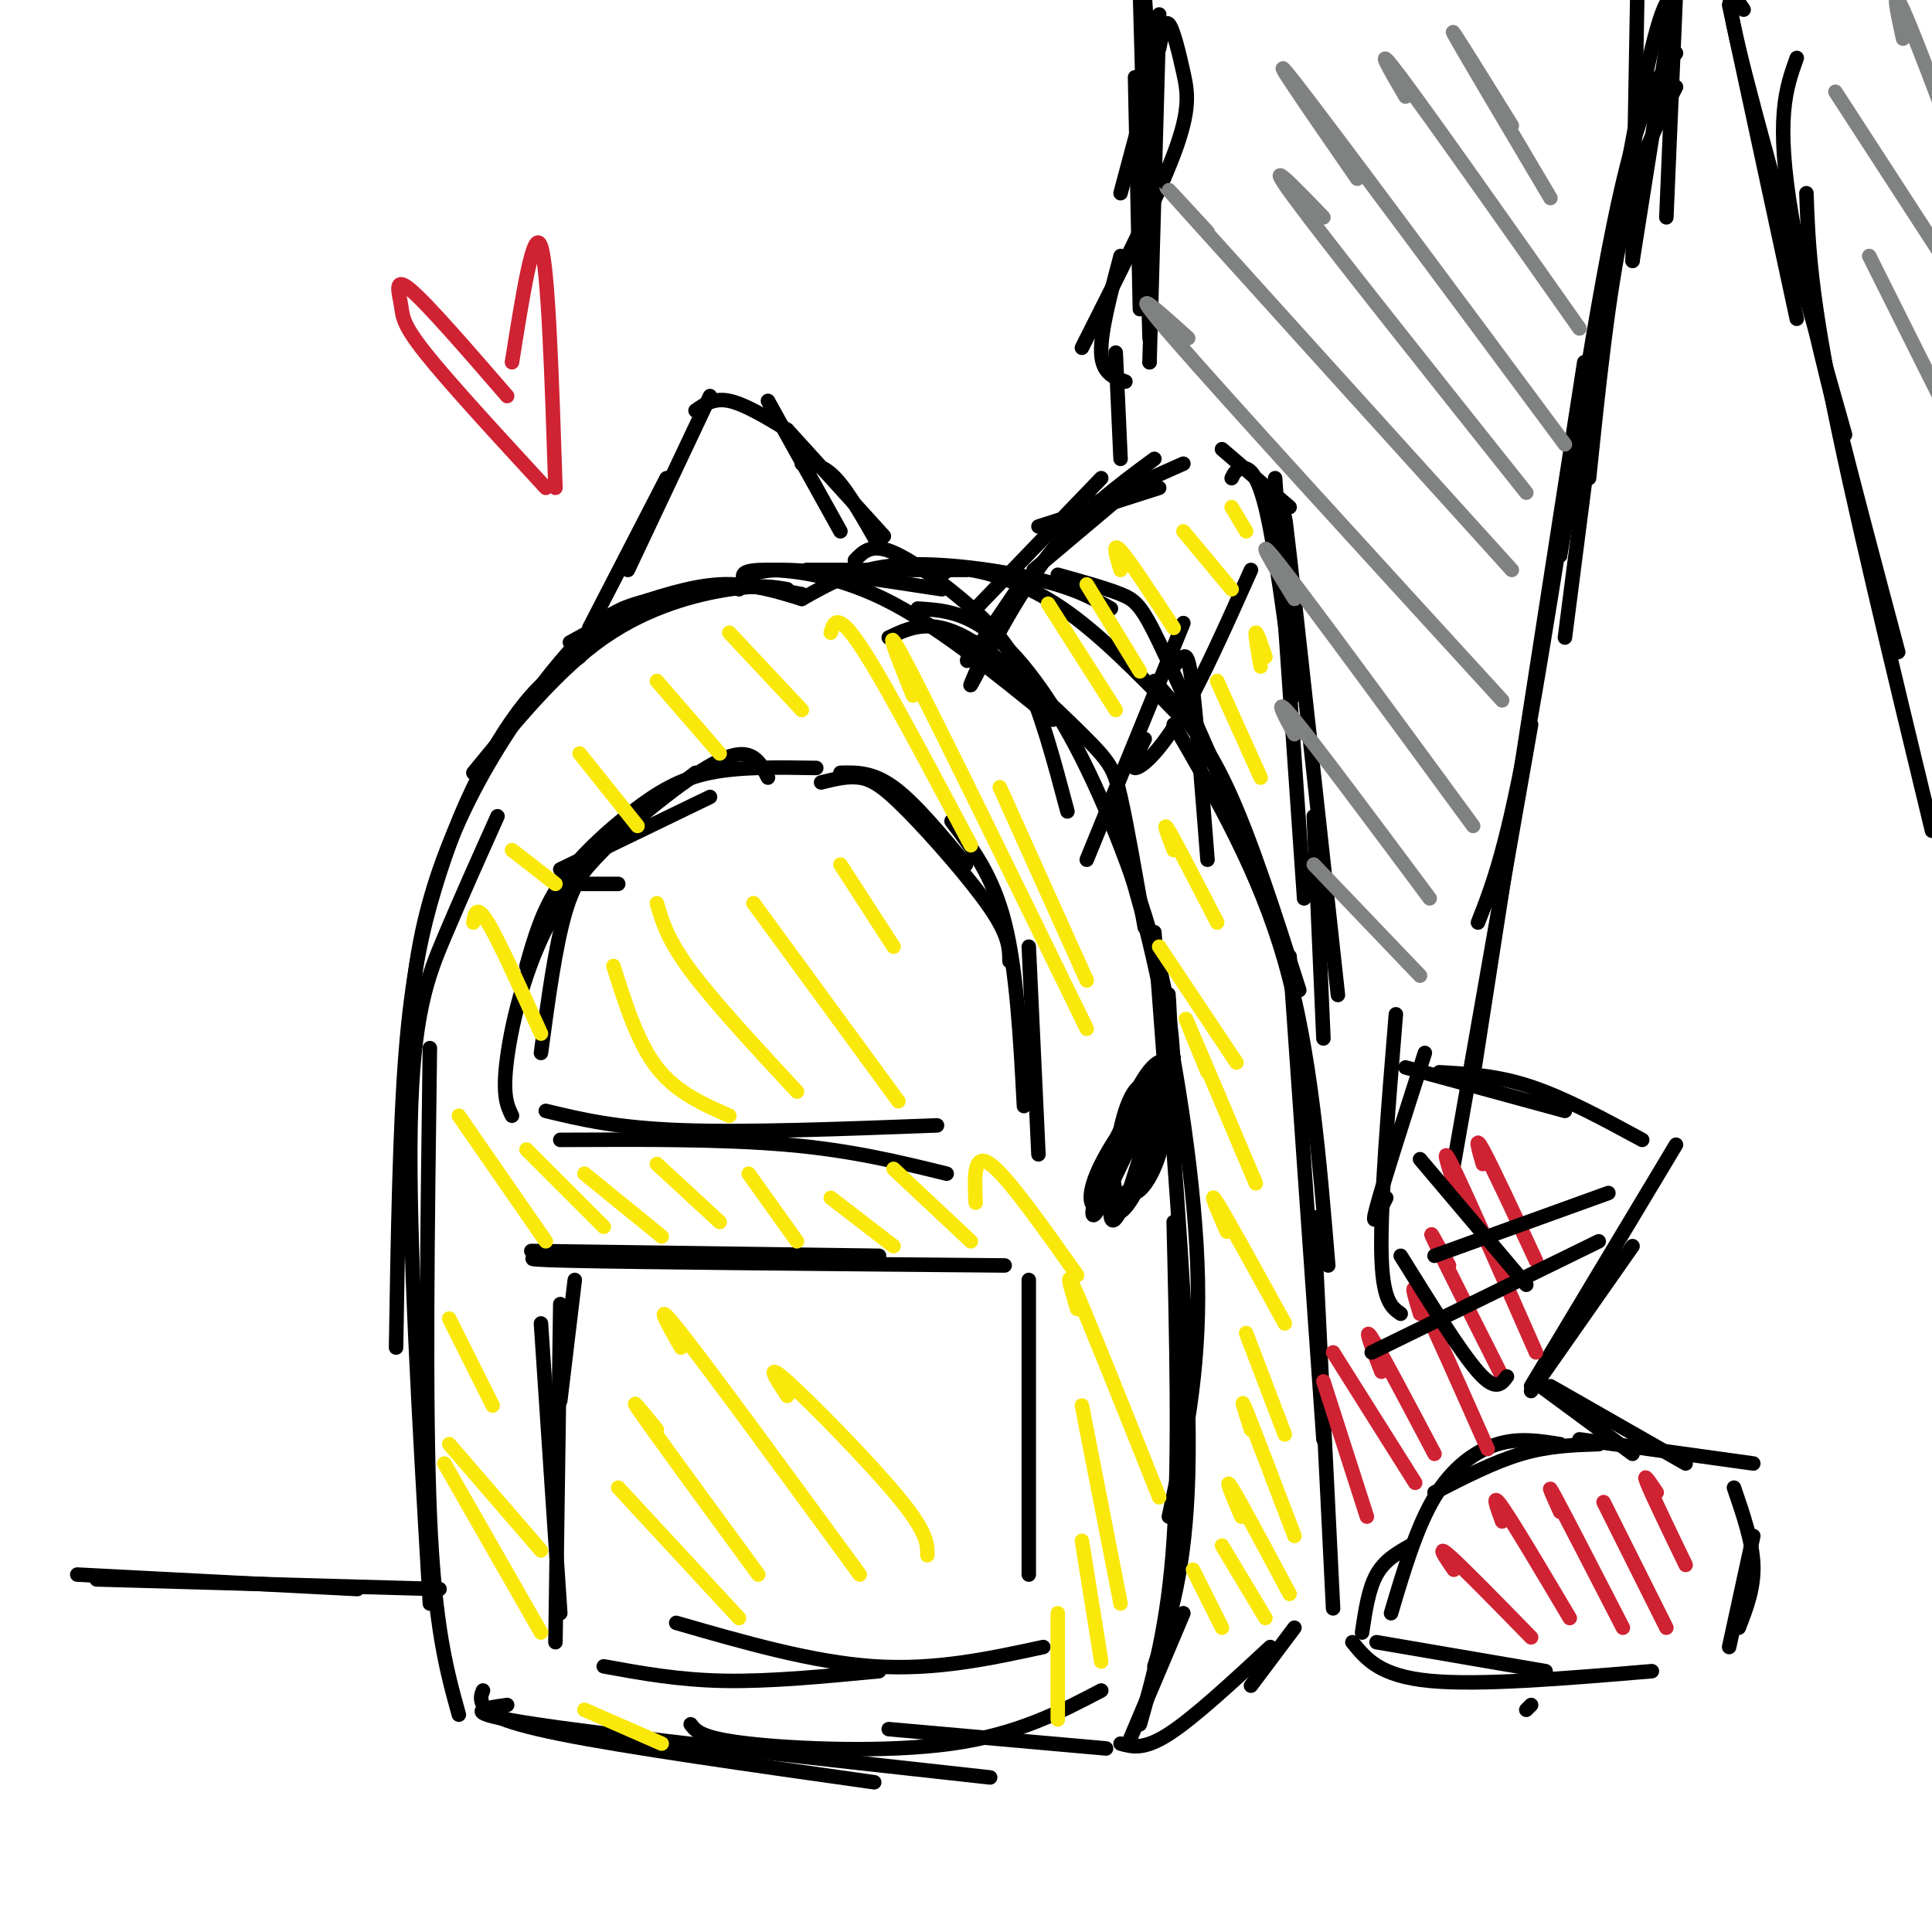 <svg viewBox='0 0 400 400' version='1.1' xmlns='http://www.w3.org/2000/svg' xmlns:xlink='http://www.w3.org/1999/xlink'><g fill='none' stroke='rgb(0,0,0)' stroke-width='3' stroke-linecap='round' stroke-linejoin='round'><path d='M166,124c-5.417,-1.667 -10.833,-3.333 -17,-3c-6.167,0.333 -13.083,2.667 -20,5'/><path d='M166,123c-7.500,-1.333 -15.000,-2.667 -23,-1c-8.000,1.667 -16.500,6.333 -25,11'/><path d='M163,122c-2.778,-0.489 -5.556,-0.978 -12,0c-6.444,0.978 -16.556,3.422 -26,10c-9.444,6.578 -18.222,17.289 -27,28'/><path d='M143,123c-4.869,0.577 -9.738,1.155 -14,3c-4.262,1.845 -7.915,4.959 -13,11c-5.085,6.041 -11.600,15.011 -17,25c-5.400,9.989 -9.686,20.997 -12,33c-2.314,12.003 -2.657,25.002 -3,38'/><path d='M120,136c-3.209,1.979 -6.418,3.959 -10,8c-3.582,4.041 -7.537,10.145 -11,17c-3.463,6.855 -6.432,14.461 -9,23c-2.568,8.539 -4.734,18.011 -6,34c-1.266,15.989 -1.633,38.494 -2,61'/><path d='M103,169c-3.778,8.422 -7.556,16.844 -11,25c-3.444,8.156 -6.556,16.044 -7,39c-0.444,22.956 1.778,60.978 4,99'/><path d='M89,217c-0.500,37.000 -1.000,74.000 0,97c1.000,23.000 3.500,32.000 6,41'/><path d='M100,350c-0.333,0.822 -0.667,1.644 0,3c0.667,1.356 2.333,3.244 16,6c13.667,2.756 39.333,6.378 65,10'/><path d='M105,353c-5.333,0.750 -10.667,1.500 6,4c16.667,2.500 55.333,6.750 94,11'/><path d='M143,357c1.089,1.444 2.178,2.889 12,4c9.822,1.111 28.378,1.889 42,0c13.622,-1.889 22.311,-6.444 31,-11'/><path d='M153,122c1.000,-2.000 2.000,-4.000 9,-4c7.000,0.000 20.000,2.000 33,4'/><path d='M154,120c-0.311,-0.956 -0.622,-1.911 4,-2c4.622,-0.089 14.178,0.689 25,6c10.822,5.311 22.911,15.156 35,25'/><path d='M177,116c1.595,-1.667 3.190,-3.333 7,-2c3.810,1.333 9.833,5.667 15,10c5.167,4.333 9.476,8.667 13,16c3.524,7.333 6.262,17.667 9,28'/><path d='M184,132c4.256,-2.036 8.512,-4.071 16,0c7.488,4.071 18.208,14.250 24,20c5.792,5.750 6.655,7.071 8,13c1.345,5.929 3.173,16.464 5,27'/><path d='M190,126c4.649,0.280 9.298,0.560 15,5c5.702,4.440 12.458,13.042 19,26c6.542,12.958 12.869,30.274 16,43c3.131,12.726 3.065,20.863 3,29'/><path d='M230,168c3.200,9.511 6.400,19.022 10,36c3.600,16.978 7.600,41.422 8,61c0.400,19.578 -2.800,34.289 -6,49'/><path d='M242,225c2.250,30.000 4.500,60.000 4,80c-0.500,20.000 -3.750,30.000 -7,40'/><path d='M243,253c0.583,24.333 1.167,48.667 0,66c-1.167,17.333 -4.083,27.667 -7,38'/><path d='M245,334c0.000,0.000 -11.000,26.000 -11,26'/><path d='M184,358c0.000,0.000 45.000,4.000 45,4'/><path d='M167,118c0.000,0.000 33.000,0.000 33,0'/><path d='M166,124c5.556,-3.156 11.111,-6.311 20,-7c8.889,-0.689 21.111,1.089 29,3c7.889,1.911 11.444,3.956 15,6'/><path d='M195,119c0.956,-0.822 1.911,-1.644 6,-1c4.089,0.644 11.311,2.756 19,8c7.689,5.244 15.844,13.622 24,22'/><path d='M219,119c4.956,1.378 9.911,2.756 13,4c3.089,1.244 4.311,2.356 8,10c3.689,7.644 9.844,21.822 16,36'/><path d='M239,141c5.000,5.667 10.000,11.333 15,22c5.000,10.667 10.000,26.333 15,42'/><path d='M243,150c8.833,15.167 17.667,30.333 23,49c5.333,18.667 7.167,40.833 9,63'/><path d='M267,198c0.000,0.000 7.000,100.000 7,100'/><path d='M272,252c0.000,0.000 4.000,81.000 4,81'/><path d='M232,361c2.417,0.667 4.833,1.333 10,-2c5.167,-3.333 13.083,-10.667 21,-18'/><path d='M259,349c0.000,0.000 9.000,-12.000 9,-12'/><path d='M202,133c-1.333,2.583 -2.667,5.167 -1,3c1.667,-2.167 6.333,-9.083 11,-16'/><path d='M202,126c0.000,0.000 26.000,-27.000 26,-27'/><path d='M215,109c0.000,0.000 25.000,-8.000 25,-8'/><path d='M227,104c0.000,0.000 18.000,-8.000 18,-8'/><path d='M214,118c0.000,0.000 19.000,-16.000 19,-16'/><path d='M203,137c-1.600,3.600 -3.200,7.200 -1,3c2.200,-4.200 8.200,-16.200 15,-25c6.800,-8.800 14.400,-14.400 22,-20'/><path d='M253,93c0.000,0.000 14.000,12.000 14,12'/><path d='M255,99c0.422,-0.867 0.844,-1.733 2,-2c1.156,-0.267 3.044,0.067 5,8c1.956,7.933 3.978,23.467 6,39'/><path d='M264,99c0.000,0.000 6.000,87.000 6,87'/><path d='M267,118c-0.833,-8.833 -1.667,-17.667 0,-3c1.667,14.667 5.833,52.833 10,91'/><path d='M225,178c0.000,0.000 20.000,-49.000 20,-49'/><path d='M237,153c-1.511,2.956 -3.022,5.911 -2,6c1.022,0.089 4.578,-2.689 9,-10c4.422,-7.311 9.711,-19.156 15,-31'/><path d='M243,138c0.689,-0.844 1.378,-1.689 2,-2c0.622,-0.311 1.178,-0.089 2,7c0.822,7.089 1.911,21.044 3,35'/><path d='M272,169c0.000,0.000 2.000,46.000 2,46'/><path d='M122,130c0.000,0.000 16.000,-31.000 16,-31'/><path d='M130,118c0.000,0.000 17.000,-36.000 17,-36'/><path d='M144,85c1.917,-1.333 3.833,-2.667 7,-2c3.167,0.667 7.583,3.333 12,6'/><path d='M159,83c0.000,0.000 15.000,27.000 15,27'/><path d='M163,89c0.000,0.000 20.000,22.000 20,22'/><path d='M166,96c2.167,0.083 4.333,0.167 7,3c2.667,2.833 5.833,8.417 9,14'/><path d='M118,183c0.000,0.000 10.000,0.000 10,0'/><path d='M147,165c0.000,0.000 -31.000,15.000 -31,15'/><path d='M169,159c-7.893,-0.137 -15.786,-0.274 -22,1c-6.214,1.274 -10.750,3.958 -16,8c-5.250,4.042 -11.214,9.440 -15,15c-3.786,5.560 -5.393,11.280 -7,17'/><path d='M159,161c-1.613,-3.196 -3.226,-6.393 -9,-4c-5.774,2.393 -15.708,10.375 -22,16c-6.292,5.625 -8.940,8.893 -11,16c-2.060,7.107 -3.530,18.054 -5,29'/><path d='M144,160c-10.578,8.111 -21.156,16.222 -28,27c-6.844,10.778 -9.956,24.222 -11,32c-1.044,7.778 -0.022,9.889 1,12'/><path d='M174,160c3.333,-0.083 6.667,-0.167 11,3c4.333,3.167 9.667,9.583 15,16'/><path d='M170,162c2.732,-0.685 5.464,-1.369 8,-1c2.536,0.369 4.875,1.792 10,7c5.125,5.208 13.036,14.202 17,20c3.964,5.798 3.982,8.399 4,11'/><path d='M197,170c4.250,5.583 8.500,11.167 11,21c2.500,9.833 3.250,23.917 4,38'/><path d='M213,196c0.000,0.000 2.000,43.000 2,43'/><path d='M113,230c7.250,1.750 14.500,3.500 28,4c13.500,0.500 33.250,-0.250 53,-1'/><path d='M116,236c16.833,-0.083 33.667,-0.167 47,1c13.333,1.167 23.167,3.583 33,6'/><path d='M121,260c-8.750,0.333 -17.500,0.667 -3,1c14.500,0.333 52.250,0.667 90,1'/><path d='M110,259c0.000,0.000 72.000,1.000 72,1'/><path d='M119,265c0.000,0.000 -3.000,25.000 -3,25'/><path d='M116,270c0.000,0.000 -1.000,70.000 -1,70'/><path d='M112,274c0.000,0.000 4.000,60.000 4,60'/><path d='M125,345c7.750,1.417 15.500,2.833 25,3c9.500,0.167 20.750,-0.917 32,-2'/><path d='M140,336c14.167,4.083 28.333,8.167 41,9c12.667,0.833 23.833,-1.583 35,-4'/><path d='M213,265c0.000,0.000 0.000,61.000 0,61'/><path d='M239,193c0.000,0.000 3.000,40.000 3,40'/><path d='M242,210c-0.083,-2.917 -0.167,-5.833 0,-3c0.167,2.833 0.583,11.417 1,20'/><path d='M243,219c-6.024,8.060 -12.048,16.119 -15,22c-2.952,5.881 -2.833,9.583 0,9c2.833,-0.583 8.381,-5.452 11,-10c2.619,-4.548 2.310,-8.774 2,-13'/><path d='M242,228c0.000,0.000 0.000,-13.000 0,-13'/><path d='M241,222c-3.387,3.393 -6.774,6.786 -10,14c-3.226,7.214 -6.292,18.250 -4,15c2.292,-3.250 9.940,-20.786 12,-24c2.060,-3.214 -1.470,7.893 -5,19'/><path d='M234,246c0.390,2.652 3.866,-0.218 6,-7c2.134,-6.782 2.927,-17.474 1,-19c-1.927,-1.526 -6.573,6.115 -9,14c-2.427,7.885 -2.634,16.013 -1,17c1.634,0.987 5.109,-5.166 7,-11c1.891,-5.834 2.198,-11.347 1,-14c-1.198,-2.653 -3.899,-2.445 -6,4c-2.101,6.445 -3.600,19.127 -3,22c0.600,2.873 3.300,-4.064 6,-11'/><path d='M236,241c2.298,-6.417 5.042,-16.958 4,-18c-1.042,-1.042 -5.869,7.417 -8,13c-2.131,5.583 -1.565,8.292 -1,11'/></g>
<g fill='none' stroke='rgb(250,232,11)' stroke-width='3' stroke-linecap='round' stroke-linejoin='round'><path d='M247,325c0.000,0.000 6.000,12.000 6,12'/><path d='M253,320c0.000,0.000 9.000,15.000 9,15'/><path d='M257,314c-1.833,-4.333 -3.667,-8.667 -2,-6c1.667,2.667 6.833,12.333 12,22'/><path d='M259,296c-1.250,-3.833 -2.500,-7.667 -1,-4c1.500,3.667 5.750,14.833 10,26'/><path d='M258,276c0.000,0.000 8.000,21.000 8,21'/><path d='M254,255c-2.000,-4.583 -4.000,-9.167 -2,-6c2.000,3.167 8.000,14.083 14,25'/><path d='M250,222c-2.833,-6.917 -5.667,-13.833 -4,-10c1.667,3.833 7.833,18.417 14,33'/><path d='M240,196c0.000,0.000 16.000,24.000 16,24'/><path d='M243,176c-1.250,-3.250 -2.500,-6.500 -1,-4c1.500,2.500 5.750,10.750 10,19'/><path d='M217,125c0.000,0.000 14.000,22.000 14,22'/><path d='M225,121c0.000,0.000 11.000,18.000 11,18'/><path d='M232,118c-0.917,-3.000 -1.833,-6.000 0,-4c1.833,2.000 6.417,9.000 11,16'/><path d='M245,110c0.000,0.000 10.000,12.000 10,12'/><path d='M255,105c0.000,0.000 3.000,5.000 3,5'/><path d='M252,141c0.000,0.000 9.000,20.000 9,20'/><path d='M261,138c-0.583,-3.333 -1.167,-6.667 -1,-7c0.167,-0.333 1.083,2.333 2,5'/><path d='M95,231c0.000,0.000 18.000,26.000 18,26'/><path d='M109,238c0.000,0.000 16.000,16.000 16,16'/><path d='M121,243c0.000,0.000 16.000,13.000 16,13'/><path d='M136,241c0.000,0.000 13.000,12.000 13,12'/><path d='M155,243c0.000,0.000 10.000,14.000 10,14'/><path d='M172,248c0.000,0.000 13.000,10.000 13,10'/><path d='M185,242c0.000,0.000 16.000,15.000 16,15'/><path d='M202,249c-0.250,-5.250 -0.500,-10.500 3,-8c3.500,2.500 10.750,12.750 18,23'/><path d='M98,191c0.333,-1.917 0.667,-3.833 3,0c2.333,3.833 6.667,13.417 11,23'/><path d='M106,176c0.000,0.000 9.000,7.000 9,7'/><path d='M120,156c0.000,0.000 12.000,15.000 12,15'/><path d='M136,141c0.000,0.000 13.000,15.000 13,15'/><path d='M151,131c0.000,0.000 15.000,16.000 15,16'/><path d='M172,131c0.378,-1.289 0.756,-2.578 2,-2c1.244,0.578 3.356,3.022 8,11c4.644,7.978 11.822,21.489 19,35'/><path d='M189,144c-3.500,-8.750 -7.000,-17.500 -1,-6c6.000,11.500 21.500,43.250 37,75'/><path d='M207,163c0.000,0.000 18.000,40.000 18,40'/><path d='M223,271c-1.417,-4.750 -2.833,-9.500 0,-3c2.833,6.500 9.917,24.250 17,42'/><path d='M224,291c0.000,0.000 8.000,41.000 8,41'/><path d='M224,319c0.000,0.000 4.000,25.000 4,25'/><path d='M219,334c0.000,0.000 0.000,22.000 0,22'/><path d='M92,303c0.000,0.000 20.000,35.000 20,35'/><path d='M93,299c0.000,0.000 19.000,22.000 19,22'/><path d='M93,273c0.000,0.000 9.000,18.000 9,18'/><path d='M121,354c0.000,0.000 16.000,7.000 16,7'/><path d='M128,308c0.000,0.000 25.000,27.000 25,27'/><path d='M136,296c-3.250,-4.000 -6.500,-8.000 -3,-3c3.500,5.000 13.750,19.000 24,33'/><path d='M141,279c-3.083,-5.417 -6.167,-10.833 0,-3c6.167,7.833 21.583,28.917 37,50'/><path d='M163,289c-2.422,-3.667 -4.844,-7.333 0,-3c4.844,4.333 16.956,16.667 23,24c6.044,7.333 6.022,9.667 6,12'/><path d='M127,200c2.500,7.917 5.000,15.833 9,21c4.000,5.167 9.500,7.583 15,10'/><path d='M136,187c1.083,3.750 2.167,7.500 7,14c4.833,6.500 13.417,15.750 22,25'/><path d='M156,187c0.000,0.000 30.000,41.000 30,41'/><path d='M174,179c0.000,0.000 11.000,17.000 11,17'/></g>
<g fill='none' stroke='rgb(0,0,0)' stroke-width='3' stroke-linecap='round' stroke-linejoin='round'><path d='M16,326c0.000,0.000 58.000,3.000 58,3'/><path d='M20,327c0.000,0.000 71.000,2.000 71,2'/><path d='M237,-1c0.000,0.000 2.000,30.000 2,30'/><path d='M236,-2c0.000,0.000 2.000,72.000 2,72'/><path d='M240,3c0.000,0.000 -2.000,72.000 -2,72'/><path d='M238,75c0.000,0.000 0.000,0.000 0,0'/><path d='M235,16c0.000,0.000 1.000,48.000 1,48'/><path d='M339,-2c0.000,0.000 -1.000,56.000 -1,56'/><path d='M338,54c0.000,0.000 9.000,-57.000 9,-57'/><path d='M347,-1c-1.500,0.333 -3.000,0.667 -7,20c-4.000,19.333 -10.500,57.667 -17,96'/><path d='M323,115c0.000,0.000 0.000,0.000 0,0'/><path d='M347,11c-3.844,4.933 -7.689,9.867 -13,36c-5.311,26.133 -12.089,73.467 -17,101c-4.911,27.533 -7.956,35.267 -11,43'/><path d='M328,75c0.000,0.000 -23.000,148.000 -23,148'/><path d='M317,150c0.000,0.000 -16.000,91.000 -16,91'/><path d='M290,272c-1.917,-1.333 -3.833,-2.667 -4,-13c-0.167,-10.333 1.417,-29.667 3,-49'/><path d='M287,248c-1.667,3.500 -3.333,7.000 -2,2c1.333,-5.000 5.667,-18.500 10,-32'/><path d='M291,221c0.000,0.000 33.000,9.000 33,9'/><path d='M298,222c6.000,0.333 12.000,0.667 19,3c7.000,2.333 15.000,6.667 23,11'/><path d='M347,237c0.000,0.000 -30.000,50.000 -30,50'/><path d='M338,258c0.000,0.000 -21.000,30.000 -21,30'/><path d='M319,287c0.000,0.000 19.000,14.000 19,14'/><path d='M321,287c0.000,0.000 28.000,16.000 28,16'/><path d='M327,298c0.000,0.000 36.000,5.000 36,5'/><path d='M359,308c1.917,5.583 3.833,11.167 4,16c0.167,4.833 -1.417,8.917 -3,13'/><path d='M363,318c0.000,0.000 -5.000,23.000 -5,23'/><path d='M331,299c-5.167,0.167 -10.333,0.333 -16,2c-5.667,1.667 -11.833,4.833 -18,8'/><path d='M323,299c-4.244,-0.689 -8.489,-1.378 -13,0c-4.511,1.378 -9.289,4.822 -13,11c-3.711,6.178 -6.356,15.089 -9,24'/><path d='M292,320c-2.667,1.500 -5.333,3.000 -7,6c-1.667,3.000 -2.333,7.500 -3,12'/><path d='M285,340c0.000,0.000 35.000,6.000 35,6'/><path d='M280,340c2.833,3.500 5.667,7.000 16,8c10.333,1.000 28.167,-0.500 46,-2'/><path d='M316,354c0.000,0.000 1.000,-1.000 1,-1'/><path d='M232,40c0.000,0.000 4.000,-15.000 4,-15'/><path d='M240,10c0.560,-2.976 1.119,-5.952 2,-5c0.881,0.952 2.083,5.833 3,10c0.917,4.167 1.548,7.619 -2,17c-3.548,9.381 -11.274,24.690 -19,40'/><path d='M232,53c-2.083,7.833 -4.167,15.667 -4,20c0.167,4.333 2.583,5.167 5,6'/><path d='M231,73c0.000,0.000 1.000,22.000 1,22'/><path d='M347,-2c0.000,0.000 -2.000,47.000 -2,47'/><path d='M347,18c-4.000,7.750 -8.000,15.500 -11,29c-3.000,13.500 -5.000,32.750 -7,52'/><path d='M333,62c0.000,0.000 -9.000,70.000 -9,70'/><path d='M349,-2c0.000,0.000 0.000,0.000 0,0'/><path d='M358,1c0.000,0.000 14.000,65.000 14,65'/><path d='M361,2c-2.250,-3.333 -4.500,-6.667 -1,8c3.500,14.667 12.750,47.333 22,80'/><path d='M372,12c-2.250,6.250 -4.500,12.500 -1,33c3.500,20.500 12.750,55.250 22,90'/><path d='M374,40c0.333,9.500 0.667,19.000 5,41c4.333,22.000 12.667,56.500 21,91'/></g>
<g fill='none' stroke='rgb(207,34,51)' stroke-width='3' stroke-linecap='round' stroke-linejoin='round'><path d='M274,286c0.000,0.000 9.000,28.000 9,28'/><path d='M276,280c0.000,0.000 17.000,27.000 17,27'/><path d='M286,284c-1.917,-4.917 -3.833,-9.833 -2,-7c1.833,2.833 7.417,13.417 13,24'/><path d='M294,272c-1.167,-3.833 -2.333,-7.667 0,-3c2.333,4.667 8.167,17.833 14,31'/><path d='M300,262c-2.417,-4.417 -4.833,-8.833 -3,-5c1.833,3.833 7.917,15.917 14,28'/><path d='M301,245c-1.417,-4.417 -2.833,-8.833 0,-3c2.833,5.833 9.917,21.917 17,38'/><path d='M307,241c-0.917,-3.167 -1.833,-6.333 0,-3c1.833,3.333 6.417,13.167 11,23'/><path d='M301,325c-1.833,-2.667 -3.667,-5.333 -1,-3c2.667,2.333 9.833,9.667 17,17'/><path d='M311,315c-1.167,-3.167 -2.333,-6.333 0,-3c2.333,3.333 8.167,13.167 14,23'/><path d='M323,313c-1.583,-3.500 -3.167,-7.000 -1,-3c2.167,4.000 8.083,15.500 14,27'/><path d='M332,311c0.000,0.000 13.000,26.000 13,26'/><path d='M343,309c-1.500,-2.250 -3.000,-4.500 -2,-2c1.000,2.500 4.500,9.750 8,17'/></g>
<g fill='none' stroke='rgb(0,0,0)' stroke-width='3' stroke-linecap='round' stroke-linejoin='round'><path d='M290,260c6.167,9.917 12.333,19.833 16,24c3.667,4.167 4.833,2.583 6,1'/><path d='M284,280c0.000,0.000 47.000,-23.000 47,-23'/><path d='M294,240c0.000,0.000 22.000,26.000 22,26'/><path d='M297,260c0.000,0.000 36.000,-13.000 36,-13'/></g>
<g fill='none' stroke='rgb(128,130,130)' stroke-width='3' stroke-linecap='round' stroke-linejoin='round'><path d='M272,179c0.000,0.000 22.000,23.000 22,23'/><path d='M268,152c-2.333,-4.333 -4.667,-8.667 0,-3c4.667,5.667 16.333,21.333 28,37'/><path d='M268,124c-4.583,-7.417 -9.167,-14.833 -3,-7c6.167,7.833 23.083,30.917 40,54'/><path d='M246,70c-6.917,-6.250 -13.833,-12.500 -3,0c10.833,12.500 39.417,43.750 68,75'/><path d='M250,48c-6.750,-7.333 -13.500,-14.667 -3,-3c10.500,11.667 38.250,42.333 66,73'/><path d='M274,45c-6.500,-6.750 -13.000,-13.500 -6,-4c7.000,9.500 27.500,35.250 48,61'/><path d='M281,37c-10.083,-14.583 -20.167,-29.167 -13,-20c7.167,9.167 31.583,42.083 56,75'/><path d='M291,20c-3.500,-6.000 -7.000,-12.000 -1,-4c6.000,8.000 21.500,30.000 37,52'/><path d='M313,26c-6.667,-10.750 -13.333,-21.500 -12,-19c1.333,2.500 10.667,18.250 20,34'/><path d='M387,53c0.000,0.000 17.000,34.000 17,34'/><path d='M380,19c0.000,0.000 24.000,37.000 24,37'/><path d='M394,8c-1.250,-5.750 -2.500,-11.500 0,-6c2.500,5.500 8.750,22.250 15,39'/></g>
<g fill='none' stroke='rgb(207,34,51)' stroke-width='3' stroke-linecap='round' stroke-linejoin='round'><path d='M105,82c-8.226,-9.506 -16.452,-19.012 -20,-22c-3.548,-2.988 -2.417,0.542 -2,3c0.417,2.458 0.119,3.845 5,10c4.881,6.155 14.940,17.077 25,28'/><path d='M106,75c2.250,-14.167 4.500,-28.333 6,-24c1.500,4.333 2.250,27.167 3,50'/></g>
</svg>